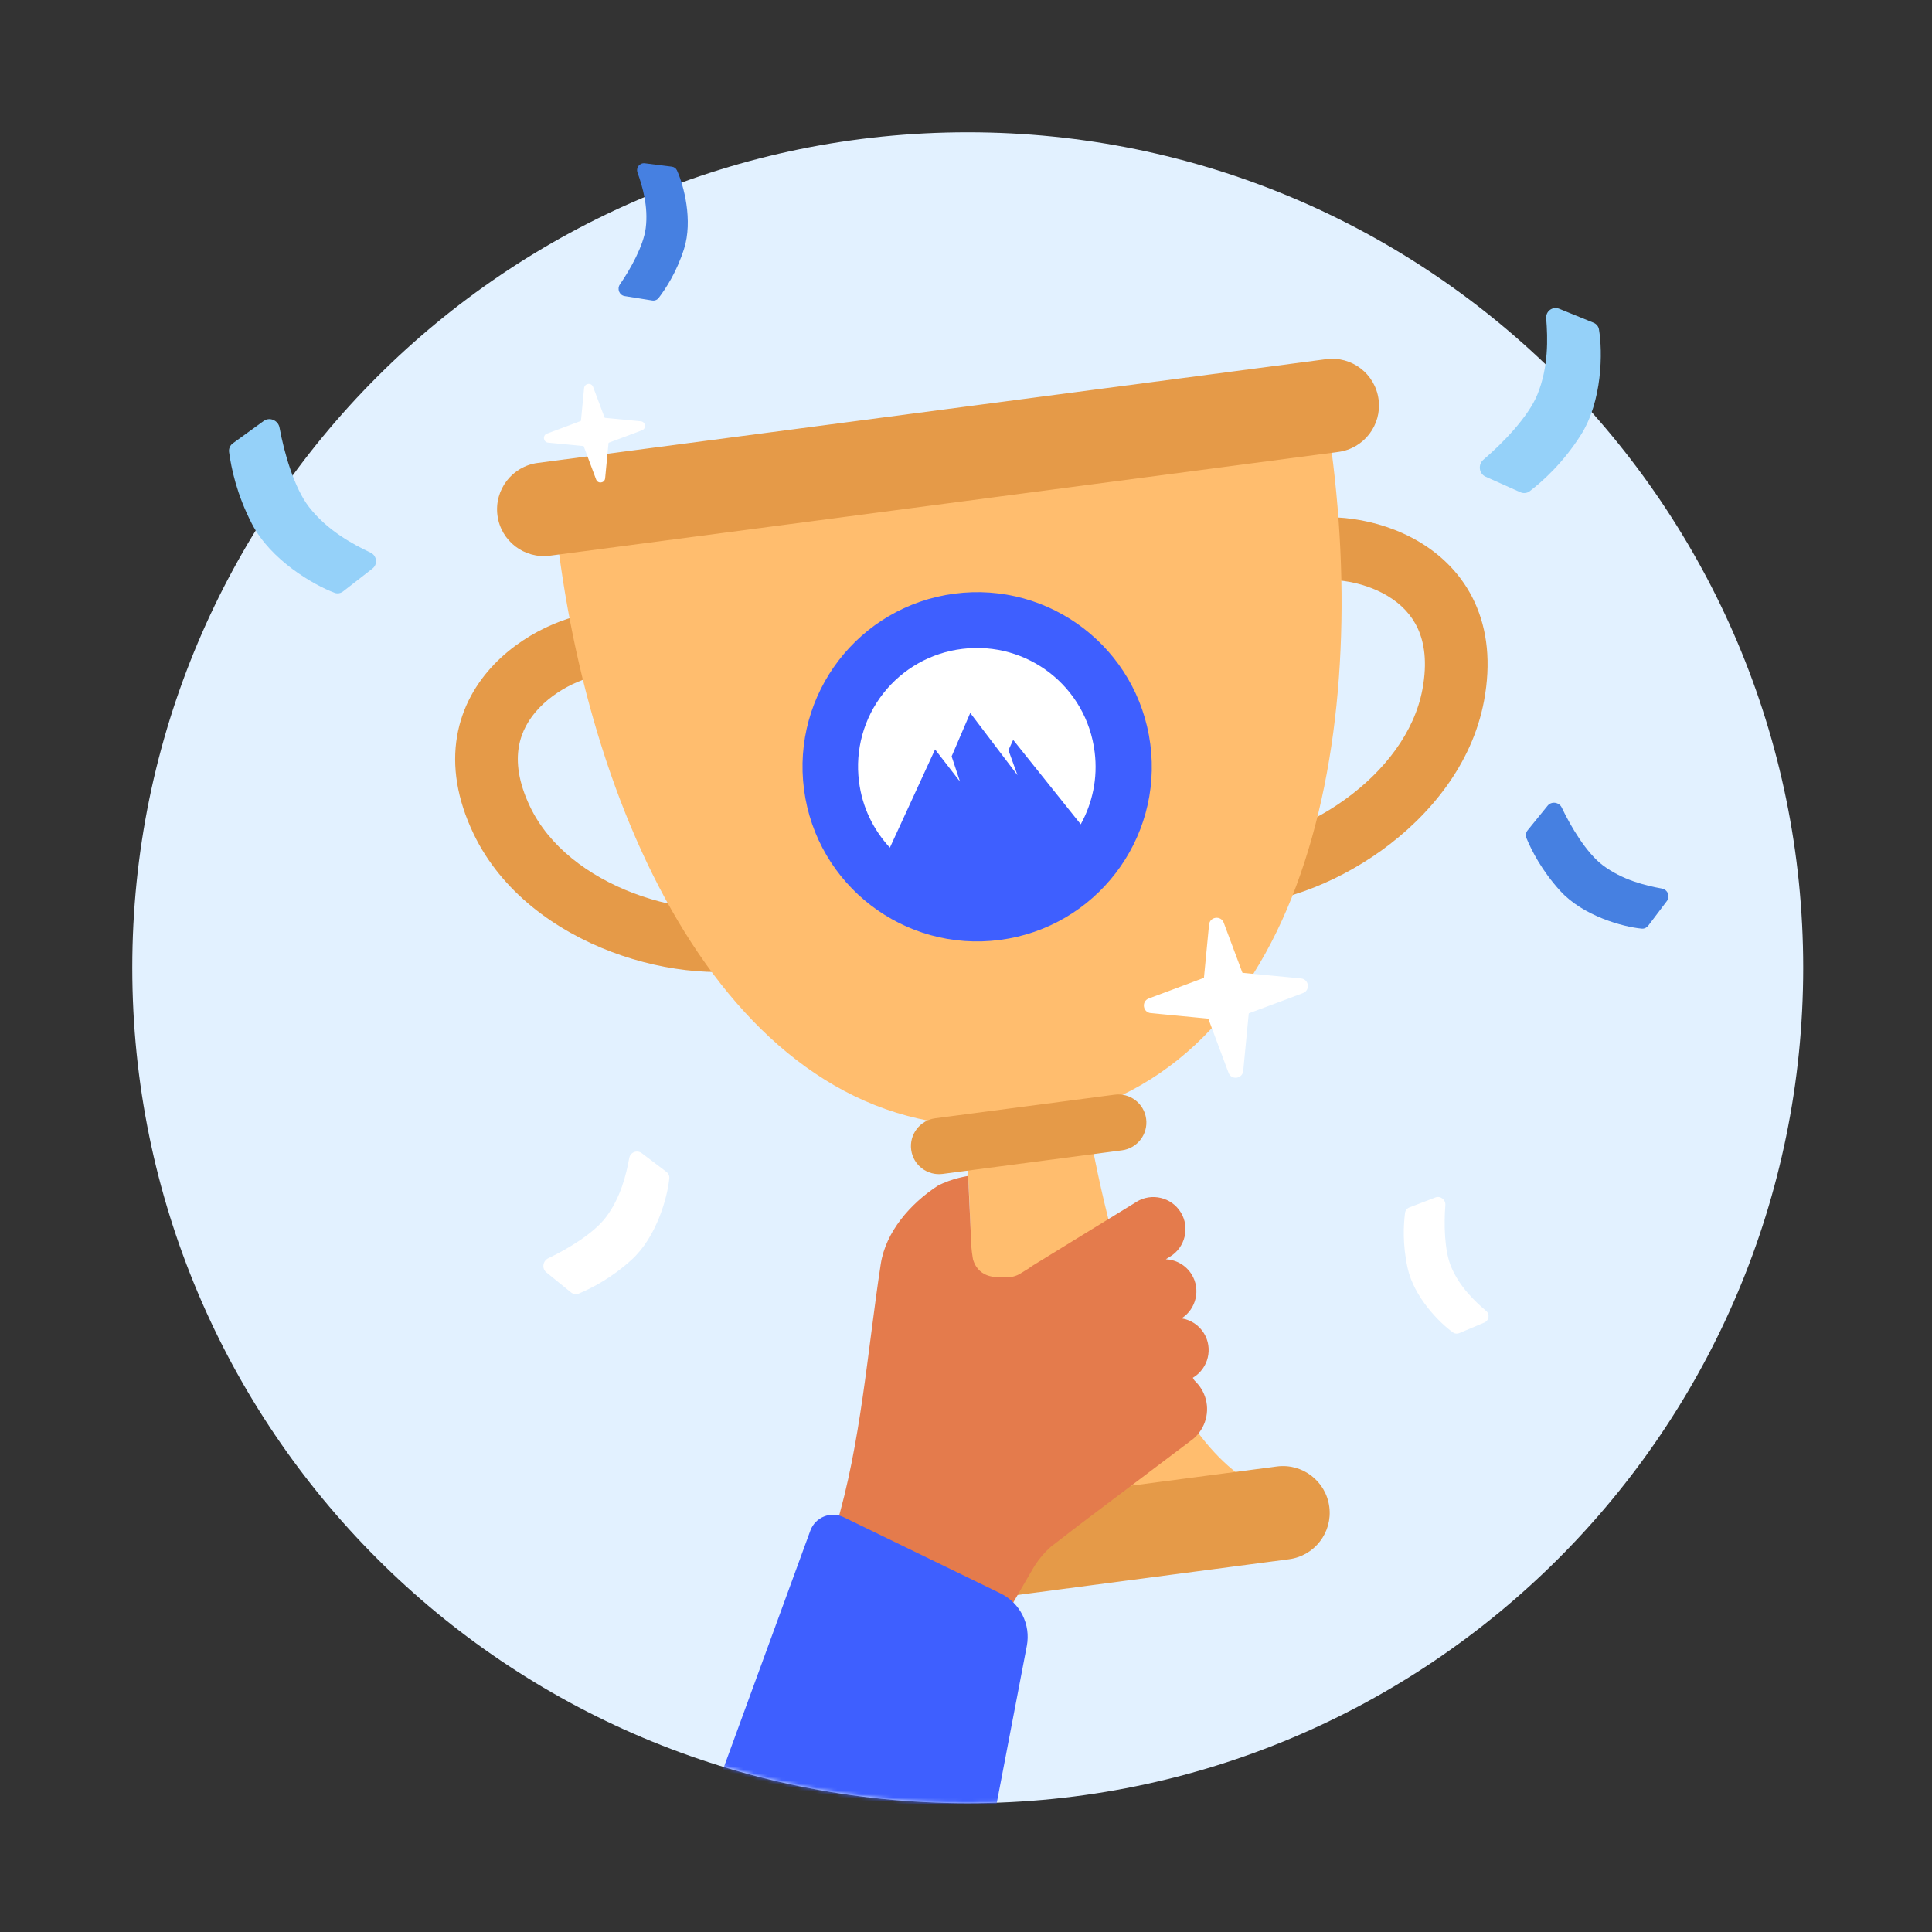 <svg width="555" height="555" viewBox="0 0 555 555" fill="none" xmlns="http://www.w3.org/2000/svg">
<rect x="0" y="0" width="555" height="555" fill="#333333" stroke="none"/>
<path d="M518 278C518 410.548 410.548 518 278 518C145.452 518 38 410.548 38 278C38 145.452 145.452 38 278 38C410.548 38 518 145.452 518 278Z" fill="#E2F1FF"/>
<mask id="mask0_3161_4235" style="mask-type:alpha" maskUnits="userSpaceOnUse" x="38" y="38" width="480" height="480">
<path d="M518 278C518 410.548 410.548 518 278 518C145.452 518 38 410.548 38 278C38 145.452 145.452 38 278 38C410.548 38 518 145.452 518 278Z" fill="#E2F1FF"/>
</mask>
<g mask="url(#mask0_3161_4235)">
<path fill-rule="evenodd" clip-rule="evenodd" d="M158.889 179.322C164.521 176.93 170.526 175.532 175.606 175.728L174.914 193.714C173.269 193.651 169.962 194.175 165.925 195.89C162.01 197.553 158.066 200.061 154.966 203.284C151.908 206.463 149.777 210.211 149.039 214.556C148.306 218.868 148.817 224.516 152.274 231.747C157.69 243.078 168.897 251.636 182.043 256.606C195.282 261.61 208.865 262.354 217.635 259.769L222.724 277.035C209.233 281.011 191.526 279.434 175.679 273.443C159.739 267.418 144.064 256.309 136.034 239.51C131.245 229.493 129.841 220.089 131.293 211.541C132.74 203.026 136.894 196.106 141.993 190.805C147.049 185.549 153.133 181.766 158.889 179.322Z" fill="#E59A48"/>
<path fill-rule="evenodd" clip-rule="evenodd" d="M388.668 149.084C382.609 148.231 376.446 148.434 371.59 149.937L376.912 167.133C378.485 166.646 381.815 166.297 386.158 166.909C390.37 167.502 394.828 168.904 398.657 171.216C402.433 173.495 405.461 176.564 407.298 180.57C409.122 184.546 410.089 190.134 408.621 198.013C406.32 210.359 397.709 221.526 386.296 229.727C374.803 237.986 361.875 242.219 352.734 241.991L352.285 259.985C366.346 260.336 383.041 254.231 396.8 244.345C410.638 234.401 422.905 219.615 426.316 201.311C428.35 190.396 427.274 180.948 423.66 173.067C420.06 165.217 414.256 159.607 407.959 155.806C401.715 152.036 394.86 149.956 388.668 149.084Z" fill="#E59A48"/>
<path fill-rule="evenodd" clip-rule="evenodd" d="M276.337 317.523C279.816 348.537 283.721 416.208 257.302 440.646L307.481 434.042L311.034 433.575L361.213 426.972C329.371 410.201 315.637 343.823 310.973 312.965L295.431 315.01L291.879 315.478L276.337 317.523Z" fill="#FFBD6E"/>
<path d="M239.762 451.54C238.794 444.182 243.973 437.433 251.331 436.465L366.787 421.271C374.144 420.303 380.894 425.483 381.862 432.84C382.83 440.198 377.651 446.947 370.293 447.915L254.837 463.108C247.479 464.077 240.73 458.897 239.762 451.54Z" fill="#E59A48"/>
<path fill-rule="evenodd" clip-rule="evenodd" d="M295.037 322.668C295.147 322.654 295.258 322.64 295.368 322.625L295.368 322.623C373.001 311.883 393.944 216.392 382.468 129.188L271.829 143.747L271.167 143.835L160.527 158.394C172.003 245.598 216.937 332.42 294.706 322.71L294.706 322.712C294.816 322.698 294.927 322.683 295.037 322.668Z" fill="#FFBD6E"/>
<path d="M142.904 148.059C141.936 140.701 147.116 133.952 154.473 132.984L380.945 103.182C388.303 102.213 395.052 107.393 396.02 114.75C396.988 122.108 391.809 128.857 384.451 129.825L157.979 159.628C150.622 160.596 143.873 155.416 142.904 148.059Z" fill="#E59A48"/>
<path d="M261.753 330.287C261.172 325.872 264.279 321.823 268.694 321.242L320.205 314.463C324.62 313.882 328.669 316.99 329.25 321.404C329.831 325.819 326.723 329.868 322.309 330.449L270.798 337.228C266.383 337.809 262.333 334.701 261.753 330.287Z" fill="#E59A48"/>
<path d="M330.441 213.731C334.055 241.199 314.718 266.396 287.25 270.011C259.783 273.625 234.585 254.288 230.971 226.82C227.356 199.353 246.693 174.155 274.161 170.541C301.629 166.926 326.826 186.263 330.441 213.731Z" fill="#3E5FFF"/>
<path d="M255.633 243.507C250.891 238.379 247.668 231.891 246.751 224.406C246.194 219.957 246.521 215.443 247.714 211.121C248.908 206.8 250.943 202.757 253.705 199.225C256.466 195.693 259.898 192.741 263.804 190.54C267.709 188.339 272.012 186.932 276.463 186.4C295.163 184.109 312.16 197.263 314.469 216.111C315.386 223.597 313.827 230.67 310.461 236.792L291.049 212.537L289.694 215.495L292.293 222.695L278.718 204.811L273.371 217.278L275.76 224.503L268.616 215.284L255.632 243.505L255.633 243.507Z" fill="white"/>
<path d="M175.011 123.537C175.32 125.881 173.67 128.03 171.326 128.339C168.983 128.647 166.833 126.997 166.525 124.654C166.216 122.31 167.866 120.161 170.21 119.852C172.553 119.544 174.703 121.194 175.011 123.537Z" fill="white"/>
<path d="M167.79 111.502L166.686 122.97C166.603 123.83 167.342 124.544 168.199 124.431L173.336 123.755C174.193 123.642 174.722 122.762 174.42 121.953L170.386 111.16C169.887 109.825 167.927 110.083 167.79 111.502Z" fill="white"/>
<path d="M173.837 137.39L174.941 125.921C175.024 125.061 174.285 124.347 173.429 124.46L168.291 125.136C167.435 125.249 166.905 126.129 167.208 126.939L171.241 137.731C171.74 139.066 173.701 138.808 173.837 137.39Z" fill="white"/>
<path d="M184.066 121.023L172.598 119.919C171.737 119.836 171.024 120.575 171.137 121.432L171.813 126.569C171.925 127.426 172.806 127.955 173.615 127.653L184.408 123.619C185.743 123.12 185.485 121.16 184.066 121.023Z" fill="white"/>
<path d="M157.468 127.16L168.937 128.264C169.797 128.347 170.51 127.608 170.398 126.752L169.722 121.614C169.609 120.758 168.728 120.228 167.919 120.531L157.126 124.564C155.791 125.063 156.049 127.024 157.468 127.16Z" fill="white"/>
<path d="M359.042 285.154C359.543 288.958 356.866 292.446 353.062 292.947C349.259 293.447 345.77 290.77 345.27 286.967C344.769 283.164 347.447 279.675 351.25 279.174C355.053 278.674 358.542 281.351 359.042 285.154Z" fill="white"/>
<path d="M347.323 265.62L345.531 284.232C345.397 285.628 346.596 286.786 347.986 286.603L356.324 285.506C357.714 285.323 358.573 283.894 358.082 282.581L351.536 265.066C350.726 262.899 347.544 263.318 347.323 265.62Z" fill="white"/>
<path d="M357.137 307.633L358.929 289.021C359.063 287.625 357.864 286.467 356.474 286.65L348.136 287.747C346.746 287.93 345.887 289.359 346.378 290.672L352.924 308.187C353.734 310.354 356.916 309.935 357.137 307.633Z" fill="white"/>
<path d="M373.737 281.071L355.125 279.279C353.729 279.145 352.571 280.344 352.754 281.734L353.851 290.072C354.034 291.462 355.463 292.321 356.776 291.83L374.292 285.284C376.458 284.474 376.039 281.292 373.737 281.071Z" fill="white"/>
<path d="M330.572 291.03L349.184 292.822C350.58 292.956 351.738 291.757 351.555 290.367L350.458 282.03C350.275 280.639 348.846 279.781 347.532 280.271L330.017 286.817C327.851 287.627 328.269 290.809 330.572 291.03Z" fill="white"/>
<path d="M326.513 345.232L296.573 363.623C296.22 363.838 295.896 364.082 295.582 364.336L292.765 366.064C291.275 366.837 289.629 367.155 287.513 366.811C287.513 366.811 281.268 367.758 279.518 361.801C279.518 361.801 278.849 358.157 278.936 355.698L278.113 337.814C278.113 337.814 273.4 338.488 269.355 340.649C261.505 345.776 254.432 353.858 253.007 363.151C249.166 388.243 247.351 414.559 240.039 438.9L231.416 462.484L283.826 472.812L296.642 450.755C298.031 448.361 299.791 446.209 301.837 444.362L310.178 437.932L342.783 413.335C343.458 412.767 344.042 412.129 344.552 411.446L344.582 411.427L344.575 411.416C347.24 407.81 347.537 402.843 345.053 398.893C344.693 398.319 344.279 397.75 343.81 397.263C343.361 396.801 342.886 396.4 342.664 395.784L342.814 395.693C347.14 393.033 348.508 387.32 345.848 382.994C344.386 380.614 342.002 379.137 339.429 378.724C343.645 376.031 344.961 370.397 342.329 366.117C340.681 363.43 337.848 361.889 334.903 361.739L336.161 360.964C340.49 358.308 341.856 352.592 339.195 348.265C336.539 343.937 330.823 342.571 326.497 345.231L326.513 345.232Z" fill="#E47B4C"/>
<path d="M242.345 435.83C238.644 434.032 234.2 435.828 232.787 439.692L189.101 559.172L272.596 589.701L294.968 472.821C296.149 466.653 293.044 460.46 287.395 457.715L242.345 435.83Z" fill="#3E5FFF"/>
</g>
<path d="M192.983 47.874L185.245 46.907C183.762 46.721 182.63 48.159 183.134 49.567C184.567 53.567 186.271 59.336 185.5 65.501C184.864 70.586 181.094 77.336 178.074 81.713C177.198 82.983 177.911 84.807 179.434 85.051L187.35 86.317C188.061 86.431 188.779 86.158 189.215 85.585C191.281 82.87 194.376 78.175 196.5 71.501C199.096 63.342 196.448 53.262 194.454 48.915C194.186 48.33 193.622 47.954 192.983 47.874Z" fill="#4680E1"/>
<path d="M419.215 382.957L426.4 379.926C427.777 379.345 428.038 377.534 426.898 376.567C423.658 373.819 419.297 369.675 416.882 363.95C414.89 359.229 414.781 351.498 415.207 346.197C415.331 344.659 413.802 343.436 412.36 343.987L404.872 346.848C404.2 347.105 403.714 347.701 403.623 348.415C403.192 351.799 402.858 357.412 404.356 364.254C406.187 372.619 413.521 380.024 417.421 382.791C417.945 383.164 418.622 383.207 419.215 382.957Z" fill="white"/>
<path d="M191.415 336.612L184.347 331.262C182.991 330.236 181.06 331.008 180.757 332.68C179.893 337.433 178.291 344.081 174.028 349.712C170.512 354.357 162.964 358.859 157.502 361.452C155.918 362.204 155.584 364.405 156.945 365.511L164.018 371.257C164.653 371.773 165.516 371.913 166.271 371.596C169.847 370.098 175.563 367.236 181.447 361.872C188.641 355.314 191.763 343.886 192.271 338.473C192.34 337.745 191.998 337.053 191.415 336.612Z" fill="white"/>
<path d="M473.485 265.916L478.835 258.848C479.861 257.492 479.089 255.561 477.416 255.257C472.664 254.394 466.016 252.792 460.384 248.529C455.74 245.013 451.238 237.465 448.645 232.003C447.892 230.419 445.691 230.085 444.586 231.446L438.84 238.519C438.324 239.154 438.184 240.017 438.5 240.772C439.999 244.348 442.861 250.064 448.225 255.948C454.782 263.142 466.211 266.264 471.624 266.772C472.352 266.841 473.043 266.499 473.485 265.916Z" fill="#4680E1"/>
<path d="M98.57 169.887L106.972 163.352C108.583 162.099 108.287 159.619 106.442 158.747C101.198 156.268 93.985 152.344 88.778 145.65C84.483 140.128 81.608 129.973 80.297 122.832C79.917 120.761 77.468 119.689 75.762 120.924L66.899 127.342C66.103 127.919 65.673 128.876 65.806 129.85C66.432 134.464 67.976 141.983 72.368 150.476C77.739 160.858 90.024 168.031 96.144 170.303C96.968 170.609 97.876 170.427 98.57 169.887Z" fill="#95D1F9"/>
<path d="M457.752 92.699L447.891 88.69C446 87.921 444 89.417 444.167 91.451C444.643 97.232 444.851 105.441 441.657 113.298C439.022 119.778 431.666 127.345 426.137 132.051C424.533 133.416 424.829 136.072 426.752 136.932L436.741 141.399C437.639 141.8 438.683 141.693 439.46 141.092C443.143 138.242 448.883 133.146 454.041 125.095C460.347 115.254 460.417 101.027 459.324 94.591C459.177 93.725 458.565 93.03 457.752 92.699Z" fill="#95D1F9"/>
</svg>
